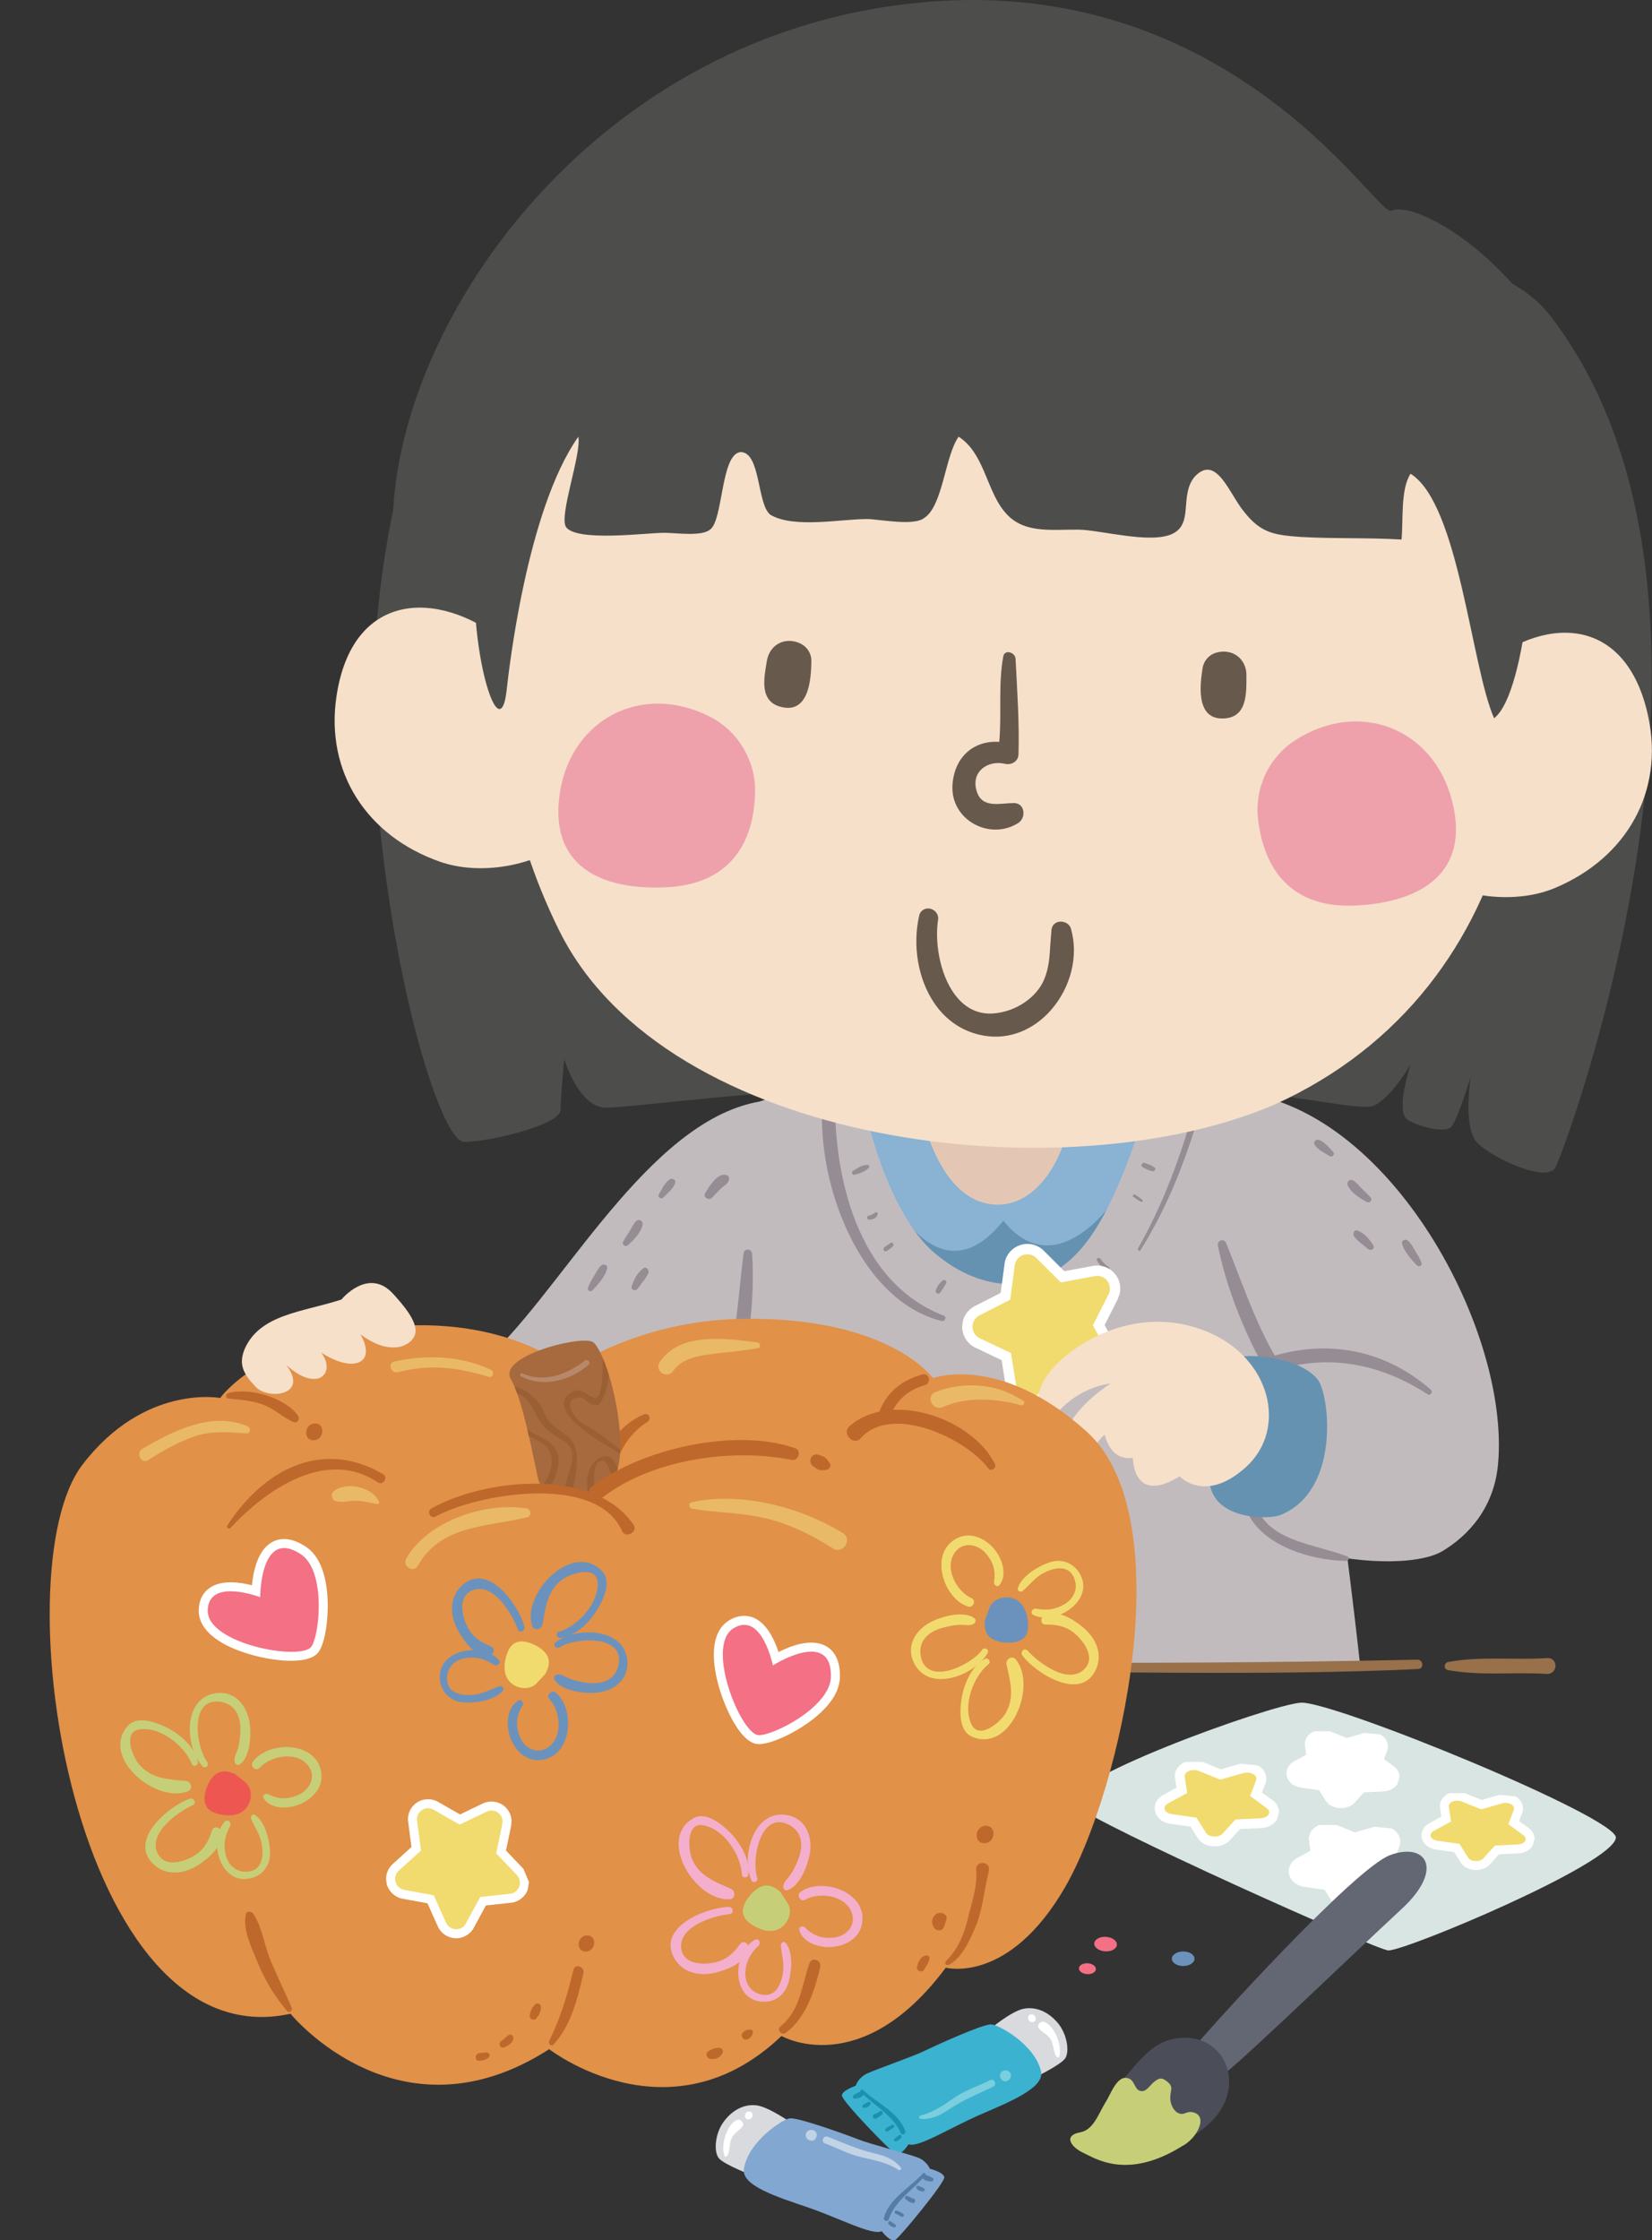 <?xml version="1.0" encoding="UTF-8"?><svg xmlns="http://www.w3.org/2000/svg" xmlns:xlink="http://www.w3.org/1999/xlink" height="626.5" preserveAspectRatio="xMidYMid meet" version="1.0" viewBox="-13.9 0.0 462.1 626.5" width="462.1" zoomAndPan="magnify"><rect x="-13.9" y="0.0" width="462.1" height="626.5" fill="#333333" stroke="none"/><defs><clipPath id="a"><path d="M 90 0 L 448.18 0 L 448.18 328 L 90 328 Z M 90 0"/></clipPath><clipPath id="b"><path d="M 376 176 L 448.18 176 L 448.18 251 L 376 251 Z M 376 176"/></clipPath><clipPath id="c"><path d="M 194 592 L 251 592 L 251 626.512 L 194 626.512 Z M 194 592"/></clipPath></defs><g><g><path d="M 180.246 411.41 C 183.559 370.828 187.68 327.891 213.648 296.129 C 222.273 293.199 228.758 293.777 228.758 293.777 C 228.758 293.777 281.535 289.148 302.727 291.254 C 316.789 292.664 338.027 311.441 347.867 365.961 C 355.395 407.648 362.922 448.176 365.238 465.918 L 174.066 465.918 C 174.098 465.695 174.137 465.477 174.164 465.258 C 177.641 447.023 179.379 428.781 180.246 411.41" fill="#6592b1"/></g><g><path d="M 222.059 303.582 C 222.059 303.582 240.953 373.496 266.777 341.375 C 284.832 364.051 308.98 325 308.348 307.992 L 222.059 303.582" fill="#89b2d3"/></g><g><path d="M 242.738 306.301 C 242.738 306.301 246.695 333.77 262.508 336.641 C 278.312 339.527 287.617 316.699 285.266 304.414 L 242.738 306.301" fill="#e3c7b4"/></g><g><path d="M 310.242 302.324 C 307.723 302.746 301.004 335.074 288.406 349.355 C 275.809 363.633 259.438 360.688 247.258 350.191 C 235.078 339.695 227.938 312.824 227.938 307.363 C 227.938 301.898 196.445 305.68 193.926 311.145 C 191.406 316.605 184.273 457.27 188.473 462.73 C 192.668 468.188 366.508 465.25 366.508 465.25 C 366.508 465.25 350.137 313.66 335.02 303.582 C 319.902 293.508 310.242 302.324 310.242 302.324" fill="#c2bbbe"/></g><g><path d="M 200.672 307.762 C 207.789 341.281 206.84 369.852 197.199 402.914 C 191.012 409.289 189.199 397.676 182.418 395.777 C 182.418 395.777 82.465 419.875 125.062 377.277 C 145.848 356.492 169.781 311.145 200.672 307.762" fill="#c2bbbe"/></g><g><path d="M 328.652 305.227 C 326.059 316.359 322.914 327.48 320.914 338.605 C 326.777 354.488 335.188 372.203 343.285 382.652 C 330.738 384.312 327.242 392.285 324.52 404.785 C 318.426 432.703 375.898 441.941 389.605 433.758 C 396.668 429.531 404.02 421.844 405.141 409.398 C 408.602 370.992 372.891 306.094 328.652 305.227" fill="#c2bbbe"/></g><g><path d="M 359.027 322.156 C 359.645 322.773 358.742 323.738 358.023 323.297 C 356.543 322.387 354.75 321.602 353.824 320.098 C 353.355 319.348 354.254 318.465 355.004 318.742 C 356.641 319.305 357.848 320.934 359.027 322.156" fill="#968c94"/></g><g><path d="M 369.488 334.867 C 370.129 335.629 369.223 336.551 368.426 336.133 C 366.566 335.16 363.934 333.492 363.082 331.48 C 362.668 330.488 363.695 329.586 364.629 330.125 C 365.496 330.641 366.062 331.395 366.758 332.125 C 367.652 333.059 368.645 333.902 369.488 334.867" fill="#968c94"/></g><g><path d="M 383.734 353.23 C 383.98 353.984 382.883 354.395 382.43 353.879 C 380.953 352.277 378.762 349.961 378.301 347.789 C 378.07 346.766 379.312 346.391 379.957 346.965 C 380.816 347.715 381.328 348.785 381.918 349.75 C 382.617 350.867 383.316 351.973 383.734 353.23" fill="#968c94"/></g><g><path d="M 365.926 344.152 C 367.797 344.941 369.262 346.59 370.254 348.324 C 370.793 349.258 369.461 349.91 368.762 349.301 C 367.512 348.156 365.863 347.152 364.867 345.773 C 364.336 345.047 364.926 343.703 365.926 344.152" fill="#968c94"/></g><g><path d="M 170.383 334.023 C 169.922 334.773 171.031 335.504 171.629 334.898 C 172.852 333.668 174.414 332.504 174.969 330.809 C 175.246 329.977 174.172 329.332 173.5 329.77 C 172.039 330.691 171.246 332.555 170.383 334.023" fill="#968c94"/></g><g><path d="M 160.406 347.242 C 159.969 348.117 161.062 348.805 161.738 348.215 C 163.32 346.824 165.492 344.594 165.855 342.449 C 166.027 341.383 164.816 340.746 164.039 341.492 C 163.305 342.188 162.938 343.059 162.434 343.934 C 161.781 345.055 161.008 346.09 160.406 347.242" fill="#968c94"/></g><g><path d="M 150.547 360.227 C 150.305 360.98 151.402 361.367 151.855 360.852 C 153.324 359.238 155.484 356.902 155.926 354.719 C 156.145 353.699 154.914 353.34 154.266 353.922 C 153.41 354.68 152.914 355.754 152.328 356.727 C 151.637 357.848 150.953 358.957 150.547 360.227" fill="#968c94"/></g><g><path d="M 166.027 354.707 C 164.402 355.906 163.359 357.855 162.797 359.77 C 162.484 360.812 163.938 361.145 164.473 360.379 C 165.426 358.973 166.793 357.609 167.441 356.043 C 167.785 355.203 166.906 354.039 166.027 354.707" fill="#968c94"/></g><g><path d="M 185.262 334.977 C 186.09 334.133 186.867 333.215 187.719 332.418 C 188.641 331.52 189.859 331.121 190.039 329.754 C 190.121 329.203 189.848 328.781 189.312 328.609 C 186.887 327.812 184.422 331.879 183.367 333.609 C 182.633 334.773 184.344 335.871 185.262 334.977" fill="#968c94"/></g><g><path d="M 196.496 350.676 C 197.613 368.512 193.66 391.41 185.352 407.316 C 184.934 408.105 183.539 407.695 183.656 406.789 C 184.809 398.375 187.828 390.297 189.758 382.02 C 192.18 371.609 192.781 361.121 194.07 350.57 C 194.266 349.012 196.391 349.109 196.496 350.676" fill="#968c94"/></g><g><path d="M 326.777 348.371 C 330.336 365.895 340.105 386.98 352.277 400.172 C 352.883 400.828 354.117 400.062 353.762 399.227 C 350.465 391.402 345.445 384.375 341.438 376.895 C 336.395 367.473 333.09 357.5 329.09 347.652 C 328.5 346.195 326.473 346.84 326.777 348.371" fill="#968c94"/></g><g><path d="M 386.281 388.594 C 372.844 376.852 355.824 374.188 339.172 380.238 C 336.676 381.145 338.461 384.902 340.945 383.973 C 356.332 378.23 371.812 381.031 385.367 389.895 C 386.246 390.473 387.043 389.254 386.281 388.594" fill="#968c94"/></g><g><path d="M 362.965 435.234 C 351.309 430.938 336.98 430.914 336.27 415.059 C 336.203 413.602 333.867 413.77 333.754 415.156 C 332.516 430.066 350.398 436.352 362.668 436.512 C 363.402 436.523 363.703 435.5 362.965 435.234" fill="#968c94"/></g><g><path d="M 305.133 349.605 C 317.41 329.988 323.105 307.895 327.977 285.613 C 328.238 284.422 326.355 284.266 326.098 285.434 C 321.262 307.547 315.727 329.211 304.434 349.109 C 304.16 349.582 304.836 350.074 305.133 349.605" fill="#968c94"/></g><g><path d="M 250.055 367.914 C 224.02 357.844 218.27 324.379 219.879 300.336 C 219.965 299.047 217.965 298.484 217.594 299.816 C 211.387 322.18 223.789 363.105 249.504 369.414 C 250.477 369.656 251.031 368.301 250.055 367.914" fill="#968c94"/></g><g><path d="M 225.105 328.531 C 226.527 328.195 228.047 327.664 229.098 326.633 C 229.371 326.355 229.281 325.785 228.824 325.777 C 227.273 325.719 226.074 326.648 224.742 327.391 C 224.176 327.711 224.406 328.699 225.105 328.531" fill="#968c94"/></g><g><path d="M 229.297 341.098 C 230.582 340.988 231.402 340.578 231.684 339.312 L 231.133 338.93 C 230.543 339.309 229.746 339.863 229.102 339.969 C 228.355 340.09 228.566 341.168 229.297 341.098" fill="#968c94"/></g><g><path d="M 234.215 349.82 C 234.801 349.398 235.359 349.047 235.871 348.531 C 236.301 348.105 235.844 347.211 235.25 347.574 C 234.602 347.98 234.004 348.383 233.426 348.895 C 232.836 349.414 233.586 350.262 234.215 349.82" fill="#968c94"/></g><g><path d="M 249.086 361.508 C 249.684 360.695 250.191 359.82 250.727 358.961 C 251.121 358.344 250.363 357.617 249.773 358.094 C 248.84 358.859 248.234 359.711 247.867 360.871 C 247.629 361.617 248.609 362.156 249.086 361.508" fill="#968c94"/></g><g><path d="M 292.953 352.527 C 293.648 353.688 294.562 354.691 295.781 355.309 C 296.332 355.594 296.742 354.719 296.27 354.375 C 295.352 353.715 294.539 353.027 293.938 352.059 C 293.57 351.473 292.582 351.914 292.953 352.527" fill="#968c94"/></g><g><path d="M 302.883 334.555 C 303.793 335.121 304.52 335.809 305.52 336.191 L 305.789 335.676 C 305.027 335 304.203 334.43 303.324 333.926 L 302.883 334.555" fill="#968c94"/></g><g><path d="M 305.668 326.367 C 306.727 326.949 307.719 327.504 308.938 327.57 L 309.344 326.789 C 308.469 325.898 307.445 325.656 306.27 325.223 C 305.594 324.98 305.008 326.008 305.668 326.367" fill="#968c94"/></g><g clip-path="url(#a)"><path d="M 419.547 88.066 C 416.91 84.664 413.398 81.781 409.141 79.355 C 394.949 63.52 379.691 56.816 375.254 58.945 C 371.418 60.781 332.176 -5.371 247.902 0.352 C 156.742 6.531 99.375 84.816 96.086 142.539 C 92.477 160.113 89.344 184.156 90.828 211.492 C 93.973 269.473 109.188 319.23 115.898 319.32 C 122.617 319.406 142.836 314.625 142.891 310.43 C 142.945 306.23 143.918 296.164 143.918 296.164 C 143.918 296.164 147.938 309.656 155.496 309.754 C 163.055 309.848 211.016 302.91 272.34 302.02 C 333.664 301.129 365.441 311.613 370.516 309.156 C 375.586 306.703 380.742 297.531 380.742 297.531 C 380.742 297.531 376.371 310.496 379.699 313.062 C 381.367 314.34 389.406 317.102 391.855 315.316 C 393.547 314.074 397.492 301.109 397.492 301.109 C 397.492 301.109 395.211 315.359 399.355 319.609 C 403.496 323.859 418.523 330.773 421.102 326.613 C 423.672 322.445 481.516 167.809 419.547 88.066" fill="#4d4e4b"/></g><g><path d="M 342.863 308.789 C 283.984 334.219 172.547 320.738 142.562 260.32 C 113.309 201.359 122.887 132.922 173.895 92.414 C 241.309 38.879 354.102 45.484 395.07 126.176 C 427.875 190.801 413.918 276.539 342.863 308.789" fill="#f6e0ca"/></g><g clip-path="url(#b)"><path d="M 447.172 200.504 C 451.59 221.344 441.152 239.871 421.117 248.301 C 410.238 252.91 394.684 251.191 384.988 244.406 C 364.711 230.242 387.121 198.691 399.676 187.578 C 417.25 171.973 441.02 171.387 447.172 200.504" fill="#f6e0ca"/></g><g><path d="M 80.18 194.996 C 77.152 216.055 88.773 233.887 109.254 241.012 C 120.484 244.926 135.84 242.203 145.121 234.82 C 164.445 219.324 139.996 189.324 126.793 179.047 C 108.23 164.594 84.449 165.523 80.18 194.996" fill="#f6e0ca"/></g><g><path d="M 142.734 221.512 C 139.488 242.047 154.035 249.023 172.43 248.129 C 188.516 247.398 196.918 237.789 197.316 221.629 C 197.523 212.805 192.605 204.488 184.77 200.473 C 165.941 190.801 146.039 200.863 142.734 221.512" fill="#eea1ab"/></g><g><path d="M 200.594 184.906 C 199.852 189.586 198.184 196.676 205.379 197.859 C 212.816 199.062 212.977 188.605 213.059 184.914 C 213.117 182.902 211.996 181.008 210.176 180.055 C 205.891 177.879 201.344 180.152 200.594 184.906" fill="#67594c"/></g><g><path d="M 334.754 188.965 C 334.719 193.723 335.137 201.016 327.852 200.926 C 320.293 200.852 321.938 190.516 322.488 186.855 C 322.797 184.855 324.211 183.191 326.129 182.57 C 330.746 181.145 334.844 184.199 334.754 188.965" fill="#67594c"/></g><g><path d="M 392.266 223.938 C 397.449 244.027 383.66 252.379 365.254 253.238 C 349.168 254.008 339.93 245.223 338.02 229.203 C 336.941 220.422 341.066 211.676 348.477 206.961 C 366.297 195.535 387.082 203.66 392.266 223.938" fill="#eea1ab"/></g><g><path d="M 243.176 256.129 L 243.203 256.137 C 241.301 264.465 242.918 273.781 247.344 280.379 C 250.746 285.488 255.645 288.691 261.465 289.645 C 268.238 290.781 275.016 288.191 280.047 282.508 C 285.66 276.145 287.867 267.215 285.656 259.699 C 285.242 258.273 283.805 257.664 282.59 257.738 C 281.293 257.852 280.379 258.73 280.23 259.969 C 280.223 259.969 279.895 264.16 279.895 264.16 C 279.711 267.523 279.512 270.652 278.195 273.863 C 276.059 279 270.238 282.922 264.055 283.406 C 260.27 283.715 256.984 282.367 254.32 279.5 C 249.172 273.949 247.48 263.902 248.484 257.309 C 248.77 255.559 247.52 254.367 246.23 254.102 C 244.77 253.844 243.5 254.688 243.176 256.129" fill="#67594c"/></g><g><path d="M 266.73 183.598 C 265.293 191.527 266.324 199.531 265.617 207.473 C 258.523 206.98 253.031 211.668 252.527 219.527 C 251.906 229.254 262.91 235.215 270.918 230.16 C 273.227 228.68 272.816 224.535 269.656 224.574 C 265.625 224.625 260.773 226.172 259.277 221.191 C 257.66 215.797 262.379 212.477 267.23 213.602 C 269.043 214.008 270.922 212.953 270.992 210.98 C 271.262 202.02 270.617 193.145 270.176 184.234 C 270.059 182.395 267.094 181.5 266.73 183.598" fill="#67594c"/></g><g><path d="M 147.875 122.129 C 148.77 126.977 142.52 143.887 144.363 147.289 C 147.137 151.68 167.312 148.949 171.996 149.004 C 175.277 149.023 182.293 150.062 184.648 148.148 C 188.426 145.754 187.652 126.852 193.281 126.426 C 198.906 126.473 197.836 140.992 201.562 143.934 C 208.086 147.879 221.703 145.09 228.723 145.156 C 232.004 145.184 241.828 147.211 244.664 144.82 C 249.848 141.477 250.445 127.422 254.246 122.129 C 261.227 126.555 262.074 136.746 266.699 142.598 C 271.797 149.426 279.77 148.047 287.738 148.117 C 293.828 148.172 307.848 152.18 313.98 149.316 C 320.086 146.473 315.941 138.68 320.203 133.391 C 326.359 126.668 330.012 138.332 334.172 143.207 C 338.801 149.07 342.543 149.594 349.574 150.137 C 358.938 150.707 368.785 150.312 378.137 150.883 C 378.664 145.559 377.809 136.824 380.66 132.488 C 394.172 140.855 397.605 186.262 404.027 200.859 C 413.465 193.672 417.105 143.48 412.984 133.273 C 407.035 117.719 396.371 105.5 384.297 94.738 C 371.742 82.98 361.57 68.363 346.164 61.434 C 325.633 53.016 301.742 51.336 280.195 51.141 C 245.52 50.824 208.488 52.91 178.789 71.535 C 163.234 81.57 148.172 90.641 137.711 106.531 C 130.582 117.133 125.051 130.57 121.449 142.723 C 113.527 169.434 125.555 213.723 127.836 192.871 C 128.324 188.488 133.324 142.73 147.875 122.129" fill="#4d4e4b"/></g><g><path d="M 344.258 423.68 C 340.766 425.07 325.777 424.941 324.52 414.863 C 323.258 404.785 327.043 382.945 329.98 380.426 C 332.918 377.906 349.715 379.168 354.75 385.891 C 358.066 390.309 361.051 416.957 344.258 423.68" fill="#6592b1"/></g><g><path d="M 271.398 348.211 C 269.27 348.934 267.684 350.68 267.172 352.879 C 267.094 353.34 266.363 358.832 266.008 361.562 C 264.086 362.547 258.758 365.266 258.758 365.266 C 257.055 366.141 255.828 367.699 255.402 369.57 L 255.238 371.098 C 255.266 373.559 256.711 375.82 258.918 376.871 C 258.926 376.871 263.816 379.207 266.273 380.371 C 266.605 382.504 267.551 388.406 267.551 388.406 C 267.949 390.867 269.664 392.848 272.043 393.574 C 274.371 394.297 276.977 393.613 278.648 391.832 C 278.648 391.832 282.742 387.508 284.238 385.938 C 286.371 386.27 292.281 387.199 292.281 387.199 C 294.719 387.578 297.125 386.566 298.562 384.551 C 298.598 384.5 299.586 382.266 299.586 382.266 L 298.965 377.703 C 298.965 377.703 296.125 372.477 295.082 370.566 C 296.062 368.637 298.762 363.305 298.762 363.305 C 298.727 363.379 299.301 361.836 299.301 361.836 C 299.73 359.973 299.324 358.031 298.18 356.496 C 296.723 354.543 294.223 353.566 291.816 354.02 C 291.816 354.02 286.484 355.004 283.809 355.496 C 282.289 353.973 278.059 349.758 278.059 349.758 C 276.324 348.027 273.707 347.418 271.398 348.211" fill="#fff"/></g><g><path d="M 296.422 379.094 C 296.422 379.094 293.074 372.926 291.805 370.613 C 293.008 368.262 296.18 361.996 296.18 361.996 C 296.32 361.738 296.414 361.461 296.48 361.188 C 296.711 360.172 296.492 359.09 295.863 358.238 C 295.043 357.152 293.684 356.609 292.348 356.863 C 292.348 356.863 285.438 358.145 282.844 358.633 C 280.984 356.766 276 351.809 276 351.809 C 275.047 350.848 273.617 350.516 272.328 350.949 C 271.152 351.355 270.281 352.34 270.008 353.531 C 269.977 353.645 269.953 353.754 269.945 353.875 C 269.945 353.875 269.023 360.836 268.684 363.445 C 266.336 364.648 260.086 367.848 260.086 367.848 C 259.133 368.332 258.461 369.207 258.223 370.219 C 258.16 370.496 258.133 370.781 258.133 371.074 C 258.152 372.441 258.945 373.676 260.176 374.254 C 260.176 374.254 266.508 377.277 268.895 378.406 C 269.312 381.016 270.414 387.949 270.414 387.949 C 270.633 389.293 271.586 390.402 272.891 390.797 C 274.184 391.203 275.605 390.84 276.543 389.848 C 276.543 389.848 281.375 384.746 283.18 382.836 C 285.785 383.25 292.727 384.34 292.727 384.34 C 294.066 384.551 295.41 383.98 296.203 382.867 C 296.473 382.477 296.656 382.051 296.762 381.609 C 296.957 380.77 296.855 379.875 296.422 379.094" fill="#f1db6e"/></g><g><path d="M 316.055 412.863 C 316.055 412.863 323.293 420.684 334.773 410.129 C 346.234 399.566 341.695 379.754 323.613 372.355 C 305.508 364.961 288.941 374.238 281.836 381.32 C 271.766 391.359 278.633 398.254 283.16 393.703 C 289.227 387.57 296.785 386.902 296.785 386.902 C 296.785 386.902 288.527 392.027 285.047 398.719 C 281.562 405.398 283.449 409.223 287.258 409.262 C 291.078 409.289 292.121 403.18 295.145 401.234 C 295.145 401.234 296.539 408.68 302.996 407.676 C 302.996 407.676 302.887 421.035 316.055 412.863" fill="#f6e0ca"/></g><g><path d="M 374.484 545.449 C 371.336 545.449 292.602 510.176 286.305 504.508 C 280.004 498.836 341.102 476.793 349.918 476.164 C 358.738 475.531 438.73 508.285 438.098 513.953 C 437.285 521.285 379.523 545.449 374.484 545.449" fill="#d9e5e3"/></g><g><path d="M 317.676 492.723 C 315.859 493.453 314.73 494.977 314.73 496.699 C 314.758 497.023 314.98 498.598 315.18 499.93 C 313.582 500.809 311.461 501.969 311.461 501.969 C 309.988 502.777 309.105 504.152 309.105 505.668 L 309.105 506.16 L 309.363 507.035 C 309.953 508.621 311.5 509.742 313.496 510.031 C 313.5 510.039 317.148 510.555 319.137 510.836 C 319.883 512.035 321.113 513.996 321.113 513.996 C 321.969 515.371 323.621 516.25 325.531 516.336 C 327.359 516.426 329.078 515.777 330.137 514.602 C 330.137 514.602 331.996 512.547 332.941 511.504 C 334.539 511.43 338.84 511.23 338.84 511.23 C 340.738 511.141 342.391 510.273 343.258 508.906 C 343.262 508.891 343.871 506.805 343.871 506.805 C 343.871 505.512 343.219 504.289 342.086 503.465 C 342.086 503.465 340.473 502.289 339.094 501.277 C 339.566 500.051 340.223 498.312 340.223 498.312 L 340.305 497.402 C 340.305 495.898 339.43 494.512 337.961 493.711 C 337.969 493.711 333.16 493.215 333.16 493.215 C 333.16 493.215 328.941 494.41 327.602 494.789 C 326.328 494.277 322.484 492.723 322.484 492.723 L 317.676 492.723" fill="#fff"/></g><g><path d="M 355.148 510.359 C 353.332 511.09 352.207 512.613 352.207 514.332 C 352.23 514.66 352.461 516.234 352.656 517.566 C 351.062 518.441 348.934 519.605 348.934 519.605 C 347.465 520.41 346.586 521.789 346.586 523.305 L 346.586 523.797 L 346.84 524.672 C 347.43 526.258 348.977 527.379 350.973 527.668 C 350.977 527.672 354.621 528.191 356.609 528.469 C 357.359 529.672 358.59 531.633 358.59 531.633 C 359.445 533.008 361.098 533.887 363.008 533.973 C 364.836 534.062 366.559 533.414 367.613 532.234 C 367.613 532.234 369.477 530.184 370.418 529.141 C 372.012 529.066 376.312 528.863 376.312 528.863 C 378.215 528.773 379.867 527.91 380.73 526.543 C 380.738 526.527 381.348 524.441 381.348 524.441 C 381.348 523.145 380.695 521.926 379.562 521.098 C 379.562 521.098 377.945 519.926 376.57 518.914 C 377.043 517.684 377.695 515.949 377.695 515.949 L 377.781 515.035 C 377.781 513.531 376.902 512.148 375.438 511.348 L 370.637 510.852 C 370.637 510.852 366.422 512.043 365.074 512.426 C 363.805 511.91 359.961 510.359 359.961 510.359 C 359.961 510.359 355.156 510.359 355.148 510.359" fill="#fff"/></g><g><path d="M 340.473 505.68 C 340.473 505.68 337.074 503.188 335.797 502.254 C 336.262 501.043 337.484 497.812 337.484 497.812 C 337.543 497.676 337.562 497.539 337.562 497.402 C 337.562 496.91 337.23 496.438 336.641 496.109 C 335.887 495.691 334.828 495.59 333.91 495.848 C 333.91 495.848 329.207 497.176 327.445 497.676 C 325.812 497.016 321.457 495.262 321.457 495.262 C 320.609 494.918 319.543 494.918 318.703 495.262 C 317.93 495.57 317.473 496.113 317.473 496.699 C 317.473 496.754 317.473 496.809 317.484 496.863 C 317.484 496.863 317.98 500.176 318.164 501.418 C 316.695 502.223 312.773 504.367 312.773 504.367 C 312.176 504.695 311.844 505.172 311.844 505.668 C 311.844 505.797 311.871 505.934 311.922 506.07 C 312.156 506.699 312.926 507.184 313.891 507.32 C 313.891 507.32 318.902 508.039 320.777 508.309 C 321.508 509.469 323.438 512.547 323.438 512.547 C 323.812 513.148 324.676 513.551 325.664 513.602 C 326.656 513.652 327.602 513.324 328.102 512.77 C 328.102 512.77 330.699 509.902 331.672 508.824 C 333.598 508.734 338.711 508.492 338.711 508.492 C 339.699 508.445 340.559 508.039 340.938 507.441 C 341.066 507.234 341.133 507.016 341.133 506.805 C 341.133 506.398 340.902 505.992 340.473 505.68" fill="#f1db6e"/></g><g><path d="M 353.742 484.156 C 352.094 484.824 351.07 486.203 351.07 487.766 C 351.09 488.062 351.297 489.5 351.477 490.711 C 350.027 491.508 348.094 492.562 348.094 492.562 C 346.754 493.301 345.953 494.555 345.953 495.926 L 345.953 496.379 L 346.184 497.172 C 346.723 498.613 348.129 499.633 349.945 499.898 C 349.949 499.902 353.266 500.371 355.078 500.629 C 355.758 501.723 356.871 503.504 356.871 503.504 C 357.652 504.754 359.156 505.551 360.895 505.629 C 362.551 505.711 364.113 505.117 365.078 504.051 C 365.078 504.051 366.773 502.184 367.629 501.238 C 369.082 501.168 372.992 500.984 372.992 500.984 C 374.723 500.906 376.223 500.117 377.012 498.867 C 377.012 498.859 377.57 496.957 377.57 496.957 C 377.57 495.781 376.977 494.676 375.945 493.922 C 375.945 493.922 374.48 492.855 373.227 491.934 C 373.652 490.816 374.246 489.238 374.246 489.238 L 374.324 488.406 C 374.324 487.039 373.531 485.785 372.195 485.051 C 372.199 485.051 367.824 484.605 367.824 484.605 C 367.824 484.605 363.992 485.691 362.773 486.035 C 361.613 485.566 358.121 484.156 358.121 484.156 L 353.742 484.156" fill="#fff"/></g><g><path d="M 391.535 501.477 C 389.887 502.145 388.863 503.523 388.863 505.09 C 388.883 505.383 389.09 506.82 389.266 508.031 C 387.82 508.824 385.887 509.887 385.887 509.887 C 384.547 510.617 383.742 511.875 383.742 513.246 L 383.742 513.699 L 383.977 514.492 C 384.512 515.934 385.918 516.949 387.734 517.215 C 387.738 517.223 391.059 517.695 392.867 517.949 C 393.547 519.043 394.664 520.824 394.664 520.824 C 395.441 522.074 396.945 522.871 398.684 522.949 C 400.344 523.027 401.906 522.438 402.871 521.367 C 402.871 521.367 404.562 519.504 405.422 518.559 C 406.871 518.492 410.785 518.305 410.785 518.305 C 412.512 518.227 414.012 517.441 414.805 516.191 C 414.805 516.18 415.359 514.281 415.359 514.281 C 415.359 513.105 414.766 511.996 413.738 511.242 C 413.738 511.242 412.27 510.176 411.016 509.258 C 411.441 508.141 412.039 506.559 412.039 506.559 L 412.117 505.727 C 412.117 504.359 411.32 503.105 409.984 502.371 C 409.992 502.371 405.617 501.922 405.617 501.922 C 405.617 501.922 401.785 503.012 400.562 503.355 C 399.406 502.887 395.91 501.477 395.91 501.477 C 395.91 501.477 391.539 501.477 391.535 501.477" fill="#fff"/></g><g><path d="M 412.27 513.258 C 412.27 513.258 409.18 510.992 408.02 510.145 C 408.438 509.043 409.555 506.102 409.555 506.102 C 409.609 505.98 409.621 505.855 409.621 505.727 C 409.621 505.285 409.324 504.855 408.781 504.555 C 408.098 504.176 407.141 504.086 406.301 504.32 C 406.301 504.32 402.023 505.527 400.426 505.984 C 398.938 505.383 394.98 503.785 394.98 503.785 C 394.203 503.473 393.234 503.473 392.473 503.785 C 391.77 504.066 391.352 504.562 391.352 505.09 C 391.352 505.141 391.352 505.191 391.367 505.246 C 391.367 505.246 391.812 508.25 391.98 509.383 C 390.645 510.117 387.082 512.07 387.082 512.07 C 386.539 512.363 386.234 512.797 386.234 513.246 C 386.234 513.363 386.258 513.492 386.305 513.613 C 386.52 514.18 387.219 514.625 388.094 514.75 C 388.094 514.75 392.656 515.406 394.359 515.648 C 395.023 516.699 396.773 519.504 396.773 519.504 C 397.117 520.051 397.906 520.422 398.801 520.461 C 399.703 520.504 400.562 520.211 401.016 519.707 C 401.016 519.707 403.379 517.098 404.27 516.121 C 406.016 516.035 410.664 515.82 410.664 515.82 C 411.566 515.777 412.348 515.41 412.691 514.859 C 412.812 514.676 412.867 514.477 412.867 514.281 C 412.867 513.918 412.664 513.547 412.27 513.258" fill="#f1db6e"/></g><g><path d="M 263.055 567.406 C 263.055 567.406 268.973 562.453 272.379 561.766 C 275.781 561.07 279.281 562.543 281.945 565.676 C 284.609 568.812 285.367 573.84 284 575.711 C 282.641 577.57 274.859 581.34 274.859 581.34 L 263.055 567.406" fill="#d8dade"/></g><g><path d="M 263.355 566.125 C 265.348 566.172 275.547 571.695 277.297 579.254 C 278.352 583.836 268.633 587.758 260.293 591.363 C 251.969 594.969 242.824 600.785 240.246 599.637 C 240.246 599.637 238.047 603.164 236.566 602.32 C 235.086 601.484 221.477 587.445 221.598 585.992 C 221.703 584.539 225.449 583.297 225.449 583.297 C 225.449 583.297 226.082 581.105 228.551 579.91 C 231.035 578.727 241.711 575.012 244.535 573.613 C 247.363 572.238 260.828 566.051 263.355 566.125" fill="#3bb2d0"/></g><g><path d="M 227.449 584.441 C 231.363 588.141 237.332 590.582 239.324 595.922 C 239.645 596.777 238.383 597.312 238.02 596.469 C 235.887 591.426 230.539 588.801 226.852 585.039 C 226.508 584.688 227.098 584.105 227.449 584.441" fill="#1993ad"/></g><g><path d="M 238.109 597.938 C 237.527 598.512 237.105 598.863 236.312 598.844 L 236.105 598.34 C 236.508 597.844 237.043 597.566 237.496 597.137 C 237.973 596.684 238.566 597.488 238.109 597.938" fill="#1993ad"/></g><g><path d="M 235.988 595.066 C 235.449 595.348 234.992 595.719 234.469 596.031 C 233.945 596.34 233.41 595.68 233.883 595.27 C 234.426 594.805 234.98 594.488 235.641 594.234 C 236.191 594.012 236.496 594.805 235.988 595.066" fill="#1993ad"/></g><g><path d="M 232.914 591.211 C 232.383 591.77 231.809 592.168 231.102 592.465 C 230.34 592.793 229.855 591.621 230.602 591.289 C 231.152 591.066 231.688 590.816 232.156 590.453 C 232.629 590.078 233.348 590.758 232.914 591.211" fill="#1993ad"/></g><g><path d="M 229.566 588.504 C 229.129 589.113 228.562 589.461 227.809 589.465 C 227.367 589.48 227.141 588.996 227.48 588.691 C 227.945 588.277 228.477 588.09 229.027 587.812 C 229.461 587.59 229.805 588.16 229.566 588.504" fill="#1993ad"/></g><g><path d="M 224.875 585.906 C 225.531 585.496 226.188 585.078 226.949 584.887 C 227.512 584.75 227.891 585.523 227.539 585.926 C 226.969 586.621 226.164 586.777 225.285 586.906 C 224.766 586.973 224.379 586.211 224.875 585.906" fill="#1993ad"/></g><g><path d="M 266.426 581.703 L 266.379 581.664 C 265.824 581.148 265.547 580.23 266.117 579.582 L 266.145 579.547 C 267.012 578.586 268.688 578.898 268.875 580.277 C 269.047 581.523 267.438 582.664 266.426 581.703" fill="#7acede"/></g><g><path d="M 243.582 591.613 C 247.617 590.621 250.422 588.34 253.812 586.152 C 256.68 584.305 260.047 583.242 263.09 581.715 C 264.254 581.137 265.051 583.016 263.875 583.578 C 259.633 585.602 255.508 587.242 251.582 589.887 C 249.191 591.496 246.508 592.859 243.586 592.527 C 243.039 592.473 243.109 591.73 243.582 591.613" fill="#7acede"/></g><g><path d="M 281.234 574.465 C 280.754 573.133 280.684 571.48 279.957 570.262 C 279.207 569.012 277.801 568.418 276.797 567.406 C 275.871 566.469 277.203 564.969 278.301 565.457 C 281.176 566.738 283.277 572.094 282.402 575.117 C 282.195 575.809 281.457 575.09 281.234 574.465" fill="#fff"/></g><g><path d="M 274.887 565.492 C 273.465 565.566 273.156 563.371 274.578 563.309 C 276 563.25 276.309 565.441 274.887 565.492" fill="#fff"/></g><g><path d="M 207.43 593.652 C 207.43 593.652 201.133 589.184 197.68 588.766 C 194.238 588.355 190.871 590.098 188.461 593.445 C 186.051 596.777 185.695 601.848 187.215 603.602 C 188.723 605.355 196.773 608.484 196.773 608.484 L 207.43 593.652" fill="#d8dade"/></g><g clip-path="url(#c)"><path d="M 207.027 592.402 C 205.055 592.609 195.32 598.926 194.184 606.594 C 193.492 611.25 203.496 614.379 212.094 617.312 C 220.688 620.242 230.262 625.312 232.742 623.953 C 232.742 623.953 235.211 627.301 236.617 626.336 C 238.031 625.391 250.477 610.305 250.238 608.867 C 250.016 607.434 246.188 606.488 246.188 606.488 C 246.188 606.488 245.383 604.348 242.82 603.355 C 240.258 602.371 229.316 599.527 226.387 598.363 C 223.453 597.211 209.539 592.125 207.027 592.402" fill="#82a7d1"/></g><g><path d="M 244.277 607.785 C 240.676 611.789 234.922 614.691 233.355 620.184 C 233.109 621.059 234.41 621.492 234.703 620.625 C 236.434 615.426 241.551 612.379 244.926 608.336 C 245.234 607.961 244.605 607.418 244.277 607.785" fill="#537da6"/></g><g><path d="M 234.738 622.098 C 235.359 622.617 235.805 622.938 236.594 622.852 L 236.758 622.336 C 236.336 621.871 235.77 621.648 235.289 621.246 C 234.77 620.832 234.242 621.68 234.738 622.098" fill="#537da6"/></g><g><path d="M 236.617 619.059 C 237.176 619.293 237.66 619.633 238.203 619.902 C 238.75 620.172 239.238 619.465 238.73 619.094 C 238.152 618.68 237.574 618.41 236.898 618.195 C 236.336 618.02 236.09 618.836 236.617 619.059" fill="#537da6"/></g><g><path d="M 239.375 614.965 C 239.945 615.492 240.562 615.836 241.285 616.086 C 242.07 616.34 242.461 615.137 241.688 614.875 C 241.117 614.684 240.574 614.484 240.074 614.152 C 239.57 613.816 238.918 614.555 239.375 614.965" fill="#537da6"/></g><g><path d="M 242.504 612.012 C 242.977 612.586 243.574 612.871 244.328 612.824 C 244.77 612.801 244.949 612.301 244.59 612.027 C 244.098 611.652 243.551 611.504 242.98 611.277 C 242.535 611.086 242.23 611.68 242.504 612.012" fill="#537da6"/></g><g><path d="M 246.973 609.051 C 246.273 608.676 245.594 608.324 244.816 608.199 C 244.246 608.094 243.926 608.898 244.305 609.27 C 244.941 609.918 245.758 610.02 246.629 610.07 C 247.16 610.109 247.484 609.309 246.973 609.051" fill="#537da6"/></g><g><path d="M 214.555 596.977 L 214.547 597.031 C 214.551 597.805 214.074 598.637 213.207 598.648 L 213.168 598.66 C 211.871 598.703 210.949 597.254 211.816 596.164 C 212.613 595.199 214.547 595.59 214.555 596.977" fill="#c1d3e4"/></g><g><path d="M 237.414 606.82 C 233.93 604.566 230.34 604.09 226.434 603.113 C 223.117 602.293 220.035 600.57 216.84 599.398 C 215.609 598.957 216.445 597.082 217.664 597.547 C 222.039 599.25 226.059 601.133 230.68 602.184 C 233.484 602.82 236.32 603.844 238.086 606.191 C 238.414 606.633 237.84 607.09 237.414 606.82" fill="#c1d3e4"/></g><g><path d="M 189.871 602.145 C 190.246 600.777 190.184 599.125 190.812 597.848 C 191.461 596.539 192.812 595.836 193.73 594.75 C 194.574 593.738 193.121 592.352 192.07 592.922 C 189.312 594.43 187.648 599.945 188.766 602.895 C 189.02 603.555 189.703 602.785 189.871 602.145" fill="#fff"/></g><g><path d="M 195.488 592.703 C 196.906 592.648 197.039 590.438 195.613 590.48 C 194.195 590.543 194.055 592.754 195.488 592.703" fill="#fff"/></g><g><path d="M 382.816 466.746 C 340.426 468.793 290.785 467.219 248.332 467.531 C 213.758 467.809 179.164 468.184 144.59 467.656 C 141.477 467.613 141.031 462.73 144.129 462.828 C 221.07 465.035 305.633 465.754 382.57 464.137 C 384.242 464.102 384.508 466.664 382.816 466.746" fill="#98704a"/></g><g><path d="M 135.004 467.156 C 121.949 467.781 120.344 467.66 107.277 467.691 C 104.988 467.695 104.645 464.137 106.938 464.137 C 120.148 464.176 121.906 464.066 135.105 464.699 C 136.512 464.766 136.383 467.086 135.004 467.156" fill="#98704a"/></g><g><path d="M 85.75 464.047 C 87.719 463.633 97.457 463.773 99.461 463.738 C 102.293 463.684 102.656 468.148 99.871 468.094 C 97.691 468.055 87.742 468.219 85.605 467.77 C 83.41 467.305 83.742 464.473 85.75 464.047" fill="#98704a"/></g><g><path d="M 391.215 464.777 C 400.203 463.105 409.742 464.285 418.855 463.691 C 422.066 463.477 421.953 468.328 418.676 468.117 C 409.582 467.531 400.102 468.719 391.125 467.039 C 389.797 466.797 389.988 465.008 391.215 464.777" fill="#98704a"/></g><g><path d="M 298.523 543.875 C 298.449 544.988 296.973 545.812 295.223 545.703 C 293.473 545.594 292.121 544.602 292.184 543.48 C 292.254 542.363 293.727 541.535 295.484 541.648 C 297.223 541.758 298.586 542.746 298.523 543.875" fill="#f37085"/></g><g><path d="M 292.645 550.703 C 292.594 551.539 291.488 552.156 290.184 552.074 C 288.867 551.996 287.84 551.254 287.895 550.41 C 287.953 549.57 289.051 548.961 290.367 549.039 C 291.672 549.121 292.691 549.863 292.645 550.703" fill="#f37085"/></g><g><path d="M 313.891 547.77 C 313.891 548.887 315.312 549.797 317.062 549.797 C 318.82 549.797 320.23 548.887 320.23 547.77 C 320.23 546.648 318.816 545.734 317.062 545.734 C 315.309 545.738 313.891 546.648 313.891 547.77" fill="#6b92bc"/></g><g><path d="M 329.453 579.223 C 336.398 573.613 366.066 545.016 378.16 533.867 C 390.25 522.695 384.977 515.035 374.922 518.797 C 364.891 522.559 324.371 567.266 319.422 573.34 C 314.461 579.418 318.363 588.199 329.453 579.223" fill="#636774"/></g><g><path d="M 324.234 593.977 C 319.832 598 314.965 599.863 309.211 601.441 C 302.98 598.32 299.961 591.949 296.789 585.109 C 303.027 579.781 307.25 569.355 318.227 569.875 C 329.637 570.395 334.645 584.461 324.234 593.977" fill="#4b4e59"/></g><g><path d="M 288.277 596.305 C 291.938 595.613 293.254 591.379 295.398 587.801 C 296.75 585.809 298.527 580.242 301.598 581.18 C 303.457 581.598 303.41 584.223 304.938 584.695 C 306.559 585.289 307.719 583.258 308.684 582.402 C 310.219 581.152 310.984 580.773 312.672 582.188 C 314.434 583.703 313.504 584.359 313.445 586.473 C 313.402 587.891 313.926 589.59 315.16 590.621 C 317.148 591.98 317.742 590.355 319.5 590.66 C 324.336 591.395 321.035 598.07 316.629 600.254 C 301.23 609.793 292.297 603.484 289.016 601.992 C 285.922 600.551 283.25 597.25 288.277 596.305" fill="#c6cf77"/></g><g><path d="M 145.434 382.938 C 145.434 382.938 127.984 367.543 93.535 371.152 C 59.074 374.758 47.688 390.953 47.688 390.953 C 47.688 390.953 26.465 386.949 9.133 409.645 C -13.906 439.836 7.051 576.469 67.359 563.145 C 67.359 563.145 97.523 600.215 139.719 573.062 C 139.719 573.062 173.383 599.211 204.703 569.371 C 204.703 569.371 226.887 582.152 250.66 550.266 C 250.66 550.266 268.262 555.043 284.039 527.738 C 299.816 500.434 316.66 424.289 290.02 400.312 C 265.625 378.359 247.074 385.414 247.074 385.414 C 247.074 385.414 234.883 368.133 193.66 368.82 C 164.262 369.316 145.434 382.938 145.434 382.938" fill="#e19148"/></g><g><path d="M 67.699 561.43 C 65.801 557.09 63.738 552.828 61.867 548.469 C 60.062 544.273 59.477 538.961 56.969 535.203 C 56.496 534.496 55.07 534.277 54.852 535.379 C 53.996 539.754 56.379 544.387 57.996 548.418 C 60.023 553.48 62.867 558.203 66.355 562.371 C 66.98 563.125 68.059 562.258 67.699 561.43" fill="#bf682b"/></g><g><path d="M 140.949 571.742 C 145.898 566.371 147.703 558.75 149.301 551.812 C 149.715 549.973 146.938 549.031 146.484 550.887 C 144.809 557.859 142.934 564.273 139.738 570.723 C 139.371 571.461 140.281 572.465 140.949 571.742" fill="#bf682b"/></g><g><path d="M 205.992 568.441 C 211.508 564.305 214.031 556.59 215.523 550.105 C 215.977 548.137 213.18 547.137 212.492 549.109 C 210.309 555.379 209.98 562.195 204.402 566.695 C 203.207 567.664 204.797 569.344 205.992 568.441" fill="#bf682b"/></g><g><path d="M 251.48 549.508 C 255.051 547.598 256.938 543.371 258.547 539.855 C 261.012 534.445 261.285 528.934 262.684 523.285 C 263.391 520.41 258.84 520.098 259.156 523.098 C 259.605 527.445 257.82 532.289 256.844 536.457 C 255.758 541.047 254.102 545.043 250.711 548.406 C 250.176 548.938 250.785 549.883 251.48 549.508" fill="#bf682b"/></g><g><path d="M 50.059 391.125 C 53.598 391.461 56.785 391.652 60.141 392.988 C 63.109 394.164 65.352 396.527 68.258 397.691 C 69.414 398.16 70.016 396.691 69.438 395.863 C 65.832 390.824 55.781 387.895 49.941 389.609 C 49.121 389.848 49.172 391.039 50.059 391.125" fill="#bf682b"/></g><g><path d="M 244.164 384.359 C 238.328 385.922 234 389.457 231.895 395.176 C 231.145 397.219 234.383 398.285 235.09 396.23 C 236.703 391.578 240.125 388.711 244.805 387.355 C 246.688 386.816 246.086 383.84 244.164 384.359" fill="#bf682b"/></g><g><path d="M 50.531 427.324 C 60.527 416.582 77.367 404.859 91.785 414.555 C 93.242 415.539 94.773 413.168 93.262 412.273 C 77.434 402.887 60.875 409.508 49.68 426.602 C 49.332 427.133 50.098 427.785 50.531 427.324" fill="#bf682b"/></g><g><path d="M 264.402 409.379 C 257.914 396.523 235.254 388.781 223.703 398.852 C 221.426 400.84 224.879 404.457 226.809 402.258 C 235.414 392.453 256.25 402.188 262.578 410.66 C 263.355 411.703 264.961 410.488 264.402 409.379" fill="#bf682b"/></g><g><path d="M 55.383 398.891 C 45.43 394.559 34.477 400.156 25.926 405.168 C 23.953 406.328 25.648 409.535 27.566 408.316 C 31.68 405.691 35.863 403.312 40.492 401.699 C 45.266 400.031 50.082 400.551 55.012 400.848 C 56.199 400.914 56.383 399.332 55.383 398.891" fill="#e9b967"/></g><g><path d="M 123.504 383.141 C 115.316 379.086 105.176 378.793 96.398 380.75 C 94.418 381.184 95.441 384.281 97.438 383.75 C 106.27 381.41 114.238 382.395 122.848 385.051 C 123.973 385.395 124.516 383.641 123.504 383.141" fill="#e9b967"/></g><g><path d="M 92.23 420.219 C 90.598 415.824 82.906 414.145 79.422 417.059 C 78.512 417.824 78.855 419.484 80.012 419.801 C 81.906 420.324 83.836 419.613 85.797 419.699 C 87.914 419.789 89.781 420.254 91.836 420.676 L 92.23 420.219" fill="#e9b967"/></g><g><path d="M 133.289 421.824 C 121.629 420.047 105.836 425.336 99.738 435.793 C 98.5 437.93 101.742 440.035 102.969 437.883 C 109.52 426.316 122.285 427.094 133.48 424.332 C 134.934 423.977 134.676 422.035 133.289 421.824" fill="#e9b967"/></g><g><path d="M 179.73 421.918 C 186.66 423.098 193.562 422.984 200.484 424.648 C 207.121 426.234 213.367 429.387 219.078 433.035 C 221.867 434.828 224.695 430.465 221.867 428.734 C 210.004 421.461 193.449 417.066 179.594 420.105 C 178.516 420.344 178.75 421.75 179.73 421.918" fill="#e9b967"/></g><g><path d="M 197.969 375.438 C 189.641 374.293 176.09 372.375 170.617 380.965 C 169.062 383.418 172.723 385.773 174.387 383.406 C 176.941 379.773 181.574 379.109 185.699 378.602 C 189.945 378.074 193.957 377.812 198.086 377.012 C 199.016 376.836 198.824 375.555 197.969 375.438" fill="#e9b967"/></g><g><path d="M 272.27 391.66 C 268.445 389.434 265.543 388.117 261.055 387.598 C 256.562 387.07 251.816 387.641 247.656 389.359 C 244.898 390.496 247.051 394.746 249.805 393.496 C 256.316 390.543 264.832 391.035 271.637 392.98 C 272.422 393.203 273.02 392.098 272.27 391.66" fill="#e9b967"/></g><g><path d="M 73.855 402.766 C 76.863 402.656 77.152 397.973 74.133 398.082 C 71.129 398.191 70.84 402.875 73.855 402.766" fill="#bf682b"/></g><g><path d="M 149.996 545.754 C 152.887 545.645 153.168 541.137 150.266 541.242 C 147.379 541.344 147.094 545.852 149.996 545.754" fill="#bf682b"/></g><g><path d="M 261.504 515.461 C 264.617 515.344 264.926 510.48 261.789 510.59 C 258.668 510.707 258.367 515.566 261.504 515.461" fill="#bf682b"/></g><g><path d="M 122.102 573.969 C 121.48 574.031 120.859 574.105 120.242 574.18 C 118.871 574.234 118.777 576.398 120.121 576.301 C 121.285 576.211 121.926 576.125 122.809 575.336 C 123.438 574.766 122.844 573.891 122.102 573.969" fill="#bf682b"/></g><g><path d="M 128.199 569.215 C 127.539 569.746 127.039 570.305 126.324 570.777 C 125.297 571.457 126.059 573.055 127.227 572.512 C 128.426 571.949 129.344 571.5 129.684 570.176 C 129.914 569.277 128.926 568.617 128.199 569.215" fill="#bf682b"/></g><g><path d="M 135.848 560.516 C 134.84 561.473 134.48 562.332 134.281 563.715 C 134.152 564.57 135.426 565.215 136.016 564.535 C 136.914 563.5 137.371 562.676 137.426 561.266 C 137.457 560.457 136.461 559.938 135.848 560.516" fill="#bf682b"/></g><g><path d="M 187.41 572.699 C 186.145 572.625 185.449 572.953 184.332 573.582 C 183.293 574.164 183.688 575.594 184.801 575.75 C 186.336 575.973 187.367 575.539 188.172 574.207 C 188.543 573.586 188.16 572.75 187.41 572.699" fill="#bf682b"/></g><g><path d="M 196.027 567.582 C 195.152 567.562 194.941 567.621 194.199 568.133 C 192.75 569.117 194.164 571.152 195.57 570.102 C 196.289 569.559 196.426 569.391 196.688 568.555 C 196.824 568.113 196.516 567.598 196.027 567.582" fill="#bf682b"/></g><g><path d="M 244.848 546.891 C 243.422 547.422 243.09 548.492 242.621 549.887 C 242.227 551.051 243.926 551.891 244.574 550.824 C 245.238 549.719 245.887 548.973 246.098 547.703 C 246.223 546.973 245.383 546.688 244.848 546.891" fill="#bf682b"/></g><g><path d="M 247.559 535.621 C 246.652 536.711 246.594 537.801 247.301 539 C 247.852 539.949 249.398 540.223 250 539.133 C 250.371 538.461 250.434 537.812 250.73 537.141 C 251.621 535.137 248.73 534.219 247.559 535.621" fill="#bf682b"/></g><g><path d="M 214.992 406.812 C 212.969 406.215 211.992 408.867 213.555 410.031 C 215.016 411.121 215.227 411.23 217.02 411.113 C 217.902 411.066 218.785 410.121 218.215 409.219 C 217.184 407.629 216.832 407.379 214.992 406.812" fill="#bf682b"/></g><g><path d="M 166.188 395.551 C 160.785 397.816 156.297 402.777 155.098 408.602 C 154.672 410.648 157.484 411.688 158.23 409.633 C 160.141 404.441 162.496 400.668 167.246 397.598 C 168.492 396.793 167.566 394.973 166.188 395.551" fill="#bf682b"/></g><g><path d="M 154.566 416.652 C 149.695 418.523 137.836 418.52 136.715 413.938 C 135.582 409.352 132.555 391.812 128.977 385.637 C 125.395 379.461 147.266 373.633 151.645 375.16 C 156.012 376.688 165.449 412.48 154.566 416.652" fill="#a66a3e"/></g><g><path d="M 144.547 401.391 C 142.445 399.863 140.316 398.711 138.969 396.398 C 138.172 395.027 137.668 393.398 136.641 392.156 C 134.727 389.848 132.766 388.367 130.027 387.812 C 130.254 388.348 130.473 388.918 130.695 389.527 C 135.676 391.715 135.484 396.875 139.539 400.156 C 143.289 403.195 146.82 403.297 146.125 408.34 C 145.816 410.648 143.992 415.332 143.641 417.617 C 144.457 417.715 145.297 417.77 146.152 417.785 C 146.926 412.578 149.449 404.961 144.547 401.391" fill="#9a5f32"/></g><g><path d="M 153.504 408.914 C 155.754 406.867 156.977 411.863 157.406 414.18 C 158.047 413.195 158.527 412.02 158.871 410.656 C 158.02 408.348 156.57 406.414 154.176 407.5 C 150.785 409.043 149.66 413.867 150.637 417.543 C 151.312 417.449 151.984 417.355 152.59 417.223 C 152.273 414.703 151.691 410.555 153.504 408.914" fill="#9a5f32"/></g><g><path d="M 146.52 389.07 C 136.773 394.137 156.082 404.344 159.504 406.496 C 159.527 406.133 159.574 405.781 159.59 405.402 C 157.641 403.844 155.648 402.328 153.621 400.863 C 152.629 400.156 151.605 399.484 150.551 398.855 L 149.23 398.152 C 146.973 397.109 142.336 390.414 148.941 390.848 C 149.883 391.449 152.5 394.137 153.809 392.512 C 155.156 390.848 155.992 387.855 156.406 384.492 C 155.867 382.75 155.301 381.203 154.73 379.844 C 154.734 382.051 154.664 384.262 154.449 386.496 C 153.566 395.809 150.137 387.191 146.52 389.07" fill="#9a5f32"/></g><g><path d="M 141.605 405.398 C 139.934 402.445 136.215 401.656 133.629 399.824 C 133.766 400.402 133.902 400.984 134.031 401.562 C 134.605 401.891 135.219 402.195 135.855 402.512 C 138.715 403.918 140.594 405.523 140.422 409.078 C 140.316 411.383 139.152 413.633 137.945 415.668 C 138.395 416.043 138.918 416.371 139.559 416.645 C 141.438 413.316 143.52 408.781 141.605 405.398" fill="#9a5f32"/></g><g><path d="M 131.793 384.863 C 137.914 388.152 145.688 386.113 150.723 381.676 C 151.484 380.996 150.453 379.906 149.664 380.516 C 144.773 384.324 138.156 386.844 132.176 384.047 C 131.707 383.82 131.336 384.617 131.793 384.863" fill="#b78869"/></g><g><path d="M 107.953 424.094 C 119.613 417.676 153.031 411.98 160.098 428.164 C 161.062 430.363 164.656 428.418 163.348 426.477 C 152.34 410.152 121.637 413.52 106.777 421.84 C 105.352 422.637 106.516 424.891 107.953 424.094" fill="#bf682b"/></g><g><path d="M 208.52 405.004 C 191.754 399.102 165.336 405.223 151.574 415.777 C 149.406 417.445 151.969 420.902 154.117 419.188 C 167.859 408.203 190.562 404.848 207.559 408.262 C 209.453 408.641 210.367 405.652 208.52 405.004" fill="#bf682b"/></g><g><path d="M 261.602 453.062 L 262.773 449.941 C 263.582 447.355 266.535 446.266 269.023 446.871 C 272.609 447.707 273.672 451.672 273.699 454.738 C 273.73 459.16 269.785 459.719 266.234 459.227 C 262.586 458.531 261.254 456.668 261.602 453.062" fill="#6b92bc"/></g><g><path d="M 270.82 444.129 C 271.863 440.793 276.09 438.285 279.137 437.105 C 282.875 435.637 286.559 436.934 288.375 440.512 C 292.059 447.781 281.352 454.68 275.133 451.633 C 274.09 451.129 274.879 449.703 275.879 449.871 C 278.809 450.41 281.203 450.195 283.824 448.645 C 286.707 446.941 287.891 443.82 286.316 440.805 C 284.578 437.484 280.648 438.516 278.016 439.891 C 275.562 441.176 274.184 443.203 272.156 444.914 C 271.578 445.402 270.57 444.93 270.82 444.129" fill="#f1db6e"/></g><g><path d="M 264.137 442.387 C 264.719 439.137 263.852 436.562 261.605 434.152 C 259.344 431.715 255.434 431.16 253.281 434.031 C 250.031 438.363 253.645 445.074 257.906 446.969 C 259.238 447.566 258.281 449.719 256.926 449.297 C 250.219 447.195 246.23 435.344 252.738 430.809 C 256.398 428.258 260.441 429.453 263.453 432.371 C 266.062 434.922 268.238 440.082 265.652 443.277 C 265.023 444.051 263.988 443.168 264.137 442.387" fill="#f1db6e"/></g><g><path d="M 262.348 462.316 C 258.605 468.668 246.023 473.41 241.816 465.164 C 239.57 460.77 241.738 456.535 245.586 454.105 C 248.559 452.234 255.645 450.148 258.691 452.57 C 259.352 453.098 258.816 454.027 258.211 454.254 C 257.172 454.645 256.152 454.402 255.047 454.395 C 253.203 454.375 251.383 454.75 249.621 455.258 C 245.578 456.398 242.719 459.125 243.738 463.527 C 245.605 471.605 257.949 465.535 260.797 461.402 C 261.445 460.445 262.934 461.316 262.348 462.316" fill="#f1db6e"/></g><g><path d="M 273.535 461.602 C 276.688 465.086 284.801 471.125 289.312 466.891 C 292.367 464.02 289.934 460.004 287.652 457.672 C 285 454.941 282.176 454.285 278.566 454.316 C 277.211 454.316 277.012 452.645 277.969 451.957 C 281.344 449.574 286.535 452.977 289.094 455.129 C 292.586 458.043 294.605 462.445 292.703 466.762 C 288.648 476.012 275.961 468.078 272.094 462.992 C 271.328 461.984 272.645 460.621 273.535 461.602" fill="#f1db6e"/></g><g><path d="M 262.648 465.344 C 258.348 468.828 255.309 476.945 257.852 482.223 C 260 486.668 265.883 481.613 267.309 479.25 C 270.055 474.688 268.664 470.168 267.641 465.449 C 267.336 464.059 269.16 462.812 270.195 464.023 C 276.336 471.285 268.801 490.336 257.977 485.672 C 254.316 484.102 254.566 478.555 255.016 475.398 C 255.605 471.238 257.738 466.043 261.586 463.91 C 262.449 463.422 263.461 464.684 262.648 465.344" fill="#f1db6e"/></g><g><path d="M 51.777 496.066 L 54.391 498.141 C 56.605 499.695 56.742 502.844 55.414 505.031 C 53.512 508.188 49.418 507.992 46.488 507.09 C 42.27 505.766 42.938 501.84 44.488 498.605 C 46.262 495.355 48.441 494.645 51.777 496.066" fill="#ee5751"/></g><g><path d="M 57.469 507.578 C 60.336 509.586 61.426 514.367 61.633 517.637 C 61.891 521.645 59.527 524.762 55.582 525.398 C 47.531 526.691 44.215 514.395 49.016 509.395 C 49.812 508.559 50.934 509.742 50.469 510.641 C 49.07 513.27 48.523 515.617 49.203 518.59 C 49.961 521.852 52.566 523.926 55.914 523.344 C 59.617 522.703 59.832 518.641 59.316 515.727 C 58.848 512.988 57.332 511.062 56.32 508.602 C 56.039 507.91 56.785 507.09 57.469 507.578" fill="#c6cf77"/></g><g><path d="M 61.168 501.742 C 64.082 503.285 66.789 503.246 69.781 501.84 C 72.812 500.422 74.516 496.867 72.43 493.945 C 69.301 489.539 61.809 490.938 58.695 494.41 C 57.734 495.504 55.969 493.922 56.781 492.77 C 60.824 487.02 73.336 486.828 75.676 494.41 C 76.992 498.676 74.613 502.156 70.91 504.137 C 67.691 505.859 62.113 506.355 59.855 502.914 C 59.316 502.07 60.473 501.367 61.168 501.742" fill="#c6cf77"/></g><g><path d="M 42.734 493.957 C 37.816 488.461 37.145 475.031 46.281 473.535 C 51.156 472.742 54.523 476.094 55.664 480.504 C 56.535 483.898 56.367 491.297 53.137 493.449 C 52.418 493.918 51.703 493.129 51.672 492.48 C 51.613 491.367 52.156 490.473 52.5 489.426 C 53.082 487.672 53.277 485.828 53.34 484 C 53.48 479.805 51.754 476.242 47.238 475.867 C 38.988 475.188 41.004 488.789 44.082 492.77 C 44.793 493.672 43.512 494.836 42.734 493.957" fill="#c6cf77"/></g><g><path d="M 40.012 504.832 C 35.719 506.777 27.504 512.664 30.164 518.254 C 31.961 522.031 36.527 520.938 39.457 519.488 C 42.859 517.781 44.336 515.293 45.418 511.848 C 45.824 510.555 47.48 510.875 47.836 511.996 C 49.074 515.934 44.262 519.852 41.438 521.641 C 37.586 524.062 32.777 524.648 29.242 521.523 C 21.672 514.844 33.098 505.176 39.121 503.043 C 40.301 502.625 41.211 504.289 40.012 504.832" fill="#c6cf77"/></g><g><path d="M 39.754 493.328 C 37.754 488.18 30.938 482.805 25.145 483.625 C 20.262 484.312 23.281 491.445 25.098 493.527 C 28.594 497.539 33.328 497.59 38.133 498.051 C 39.551 498.18 40.184 500.305 38.711 500.914 C 29.926 504.551 14.078 491.574 21.812 482.68 C 24.426 479.676 29.648 481.613 32.504 482.992 C 36.281 484.824 40.602 488.441 41.449 492.754 C 41.645 493.73 40.141 494.301 39.754 493.328" fill="#c6cf77"/></g><g><path d="M 204.383 529.086 L 206.215 531.887 C 207.828 534.062 206.961 537.094 205.004 538.746 C 202.203 541.148 198.391 539.656 195.891 537.871 C 192.305 535.281 194.18 531.781 196.668 529.199 C 199.391 526.664 201.68 526.691 204.383 529.086" fill="#c6cf77"/></g><g><path d="M 205.938 543.387 C 208.02 546.195 207.547 551.082 206.711 554.246 C 205.684 558.129 202.469 560.34 198.508 559.695 C 190.465 558.379 191.203 545.664 197.348 542.438 C 198.363 541.902 199.047 543.371 198.32 544.074 C 196.164 546.137 194.906 548.191 194.617 551.219 C 194.297 554.551 196.117 557.34 199.48 557.859 C 203.191 558.406 204.68 554.629 205.117 551.695 C 205.527 548.961 204.703 546.648 204.52 543.992 C 204.465 543.242 205.438 542.715 205.938 543.387" fill="#f3afcb"/></g><g><path d="M 211.293 539.016 C 213.562 541.402 216.152 542.219 219.43 541.836 C 222.746 541.445 225.492 538.629 224.445 535.184 C 222.855 530.004 215.312 528.965 211.262 531.285 C 210.008 532.004 208.828 529.957 209.969 529.121 C 215.621 524.938 227.551 528.719 227.367 536.637 C 227.266 541.105 223.91 543.668 219.773 544.367 C 216.184 544.988 210.73 543.688 209.676 539.711 C 209.41 538.758 210.746 538.453 211.293 539.016" fill="#f3afcb"/></g><g><path d="M 196.254 525.805 C 193.336 519.043 196.93 506.082 206.082 507.559 C 210.949 508.344 213.094 512.586 212.781 517.125 C 212.535 520.621 210.031 527.586 206.281 528.609 C 205.457 528.836 205.031 527.863 205.211 527.23 C 205.504 526.16 206.297 525.477 206.957 524.594 C 208.062 523.113 208.832 521.43 209.473 519.707 C 210.93 515.773 210.406 511.848 206.262 510.074 C 198.637 506.82 196.258 520.352 197.918 525.094 C 198.289 526.184 196.723 526.883 196.254 525.805" fill="#f3afcb"/></g><g><path d="M 190.23 535.27 C 185.559 535.754 175.902 538.746 176.645 544.898 C 177.156 549.035 181.852 549.441 185.074 548.988 C 188.844 548.449 191.043 546.559 193.152 543.633 C 193.953 542.527 195.418 543.359 195.398 544.531 C 195.34 548.656 189.527 550.852 186.281 551.652 C 181.867 552.742 177.117 551.781 174.758 547.703 C 169.684 538.961 183.566 533.406 189.961 533.285 C 191.223 533.254 191.551 535.133 190.23 535.27" fill="#f3afcb"/></g><g><path d="M 193.641 524.27 C 193.359 518.746 188.605 511.496 182.84 510.441 C 177.988 509.547 178.594 517.285 179.664 519.82 C 181.719 524.738 186.195 526.277 190.605 528.234 C 191.906 528.812 191.84 531.02 190.238 531.137 C 180.766 531.812 169.828 514.484 179.977 508.504 C 183.418 506.477 187.742 509.961 190.02 512.172 C 193.027 515.098 195.969 519.898 195.422 524.258 C 195.297 525.25 193.688 525.312 193.641 524.27" fill="#f3afcb"/></g><g><path d="M 138.68 468.074 L 136.41 470.516 C 134.676 472.59 131.52 472.473 129.449 470.969 C 126.453 468.812 126.996 464.746 128.141 461.906 C 129.805 457.797 133.652 458.793 136.754 460.605 C 139.852 462.641 140.375 464.875 138.68 468.074" fill="#f1db6e"/></g><g><path d="M 126.75 472.809 C 124.5 475.492 119.648 476.195 116.367 476.125 C 112.355 476.047 109.449 473.438 109.137 469.445 C 108.508 461.312 121.039 459.035 125.629 464.227 C 126.398 465.098 125.125 466.117 124.27 465.566 C 121.758 463.953 119.461 463.227 116.445 463.664 C 113.141 464.129 110.863 466.566 111.156 469.953 C 111.488 473.688 115.52 474.246 118.473 473.973 C 121.238 473.73 123.289 472.387 125.824 471.566 C 126.535 471.34 127.285 472.16 126.75 472.809" fill="#6b92bc"/></g><g><path d="M 132.254 476.969 C 130.473 479.75 130.293 482.453 131.441 485.551 C 132.605 488.684 136 490.676 139.09 488.84 C 143.75 486.082 142.973 478.5 139.758 475.121 C 138.762 474.062 140.473 472.434 141.562 473.352 C 146.953 477.848 146.113 490.328 138.367 492.027 C 133.996 492.992 130.73 490.336 129.062 486.484 C 127.609 483.133 127.59 477.531 131.195 475.562 C 132.066 475.094 132.688 476.312 132.254 476.969" fill="#6b92bc"/></g><g><path d="M 141.535 459.238 C 147.414 454.797 160.852 455.227 161.594 464.461 C 161.977 469.383 158.363 472.465 153.879 473.242 C 150.422 473.832 143.066 473.047 141.188 469.652 C 140.773 468.898 141.609 468.25 142.266 468.27 C 143.383 468.305 144.223 468.922 145.246 469.344 C 146.938 470.082 148.762 470.426 150.59 470.633 C 154.758 471.113 158.445 469.688 159.184 465.23 C 160.539 457.051 146.836 457.938 142.609 460.68 C 141.645 461.309 140.594 459.949 141.535 459.238" fill="#6b92bc"/></g><g><path d="M 130.914 455.625 C 129.328 451.195 124.141 442.516 118.348 444.707 C 114.441 446.188 115.156 450.832 116.359 453.863 C 117.773 457.402 120.133 459.086 123.477 460.438 C 124.738 460.953 124.273 462.582 123.129 462.832 C 119.102 463.75 115.602 458.625 114.055 455.66 C 111.957 451.625 111.773 446.785 115.172 443.527 C 122.453 436.531 131.145 448.711 132.781 454.895 C 133.102 456.105 131.359 456.875 130.914 455.625" fill="#6b92bc"/></g><g><path d="M 142.402 456.328 C 147.703 454.758 153.625 448.41 153.285 442.562 C 153.012 437.637 145.625 440.062 143.41 441.699 C 139.125 444.859 138.691 449.57 137.836 454.32 C 137.586 455.723 135.414 456.184 134.934 454.66 C 132.027 445.605 146.27 430.883 154.492 439.332 C 157.277 442.184 154.922 447.215 153.301 449.957 C 151.16 453.566 147.211 457.562 142.836 458.066 C 141.852 458.176 141.402 456.629 142.402 456.328" fill="#6b92bc"/></g><g><path d="M 102.691 504.105 C 101.066 505.195 100.137 507.016 100.207 508.977 C 100.246 509.383 100.875 514.16 101.195 516.527 C 99.797 517.793 95.945 521.281 95.945 521.281 C 94.711 522.398 94.039 523.992 94.098 525.656 L 94.305 526.977 C 94.887 529.031 96.613 530.602 98.703 530.992 C 98.715 530.992 103.344 531.836 105.676 532.262 C 106.434 533.973 108.562 538.715 108.562 538.715 C 109.453 540.695 111.348 541.961 113.504 542.039 C 115.621 542.121 117.652 540.961 118.652 539.078 C 118.652 539.078 121.113 534.523 122.012 532.867 C 123.887 532.664 129.047 532.109 129.047 532.109 C 131.184 531.875 132.977 530.48 133.723 528.457 C 133.742 528.414 134.066 526.312 134.066 526.312 L 132.512 522.625 C 132.512 522.625 128.938 518.875 127.637 517.508 C 128.023 515.664 129.086 510.578 129.086 510.578 C 129.066 510.66 129.203 509.227 129.203 509.227 C 129.145 507.566 128.359 506.023 127.055 505 C 125.387 503.688 123.066 503.434 121.145 504.355 C 121.145 504.355 116.902 506.391 114.77 507.41 C 113.141 506.477 108.629 503.891 108.629 503.891 C 106.785 502.836 104.457 502.918 102.691 504.105" fill="#fff"/></g><g><path d="M 130.691 524.363 C 130.691 524.363 126.488 519.941 124.895 518.285 C 125.371 516.043 126.621 510.066 126.621 510.066 C 126.68 509.816 126.695 509.566 126.684 509.32 C 126.656 508.414 126.227 507.555 125.5 506.984 C 124.566 506.25 123.309 506.113 122.238 506.621 C 122.238 506.621 116.727 509.266 114.66 510.254 C 112.676 509.117 107.379 506.074 107.379 506.074 C 106.352 505.492 105.078 505.535 104.098 506.195 C 103.199 506.801 102.688 507.82 102.727 508.887 C 102.73 508.984 102.742 509.09 102.758 509.188 C 102.758 509.188 103.559 515.238 103.863 517.508 C 102.164 519.051 97.641 523.145 97.641 523.145 C 96.953 523.773 96.586 524.656 96.617 525.566 C 96.625 525.809 96.668 526.055 96.738 526.305 C 97.055 527.438 98.008 528.301 99.168 528.512 C 99.168 528.512 105.172 529.613 107.426 530.023 C 108.371 532.113 110.863 537.684 110.863 537.684 C 111.352 538.766 112.406 539.48 113.586 539.523 C 114.77 539.562 115.879 538.934 116.434 537.887 C 116.434 537.887 119.34 532.52 120.426 530.504 C 122.703 530.258 128.777 529.605 128.777 529.605 C 129.953 529.477 130.949 528.695 131.363 527.582 C 131.496 527.195 131.562 526.793 131.547 526.406 C 131.523 525.656 131.23 524.93 130.691 524.363" fill="#f1db6e"/></g><g><path d="M 189.973 453.188 C 186.094 455.555 184.848 461.09 186.461 468.777 C 188.035 476.289 192.859 487.055 197.801 487.715 C 201.211 488.176 209.41 484.344 214.664 479.832 C 218.828 476.266 220.977 472.605 221.047 468.961 C 221.148 463.707 219 461.387 217.18 460.355 C 213.102 458.062 207.406 460.211 203.867 461.996 C 202.805 458.738 200.691 454.059 197.02 452.449 C 195.477 451.777 192.988 451.348 189.973 453.188" fill="#fff"/></g><g><path d="M 198.141 485.223 C 193.129 484.543 183.348 460.18 191.285 455.344 C 199.223 450.5 202.285 465.738 202.285 465.738 C 202.285 465.738 218.789 455.242 218.52 468.902 C 218.352 477.566 201.691 485.695 198.141 485.223" fill="#f37085"/></g><g><path d="M 41.688 450.344 C 41.609 454.883 45.621 458.898 52.977 461.648 C 60.16 464.348 71.832 466.031 75.047 462.215 C 77.258 459.582 78.406 450.602 77.414 443.754 C 76.629 438.332 74.688 434.555 71.645 432.543 C 67.266 429.641 64.156 430.215 62.312 431.199 C 58.195 433.414 56.953 439.375 56.57 443.316 C 53.246 442.473 48.164 441.75 44.844 443.988 C 43.441 444.938 41.746 446.809 41.688 450.344" fill="#fff"/></g><g><path d="M 73.117 460.59 C 69.863 464.465 44.047 459.68 44.207 450.379 C 44.371 441.094 58.883 446.66 58.883 446.66 C 58.883 446.66 58.855 427.102 70.254 434.645 C 77.473 439.422 75.418 457.848 73.117 460.59" fill="#f37085"/></g><g><path d="M 96.086 361.848 C 98.562 364.578 103.59 370.133 102.07 373.496 C 101.047 376.266 95.461 379.48 86.957 373.18 C 91.68 381.688 84.434 383.891 75.934 378.223 C 80.34 384.203 74.672 389.559 66.168 381.688 C 72.785 390.504 60.629 391.547 57.453 387.652 C 54.035 384.059 52.836 381.445 54.52 377.277 C 58.848 367.473 70.633 366.992 81.602 363.418 C 81.602 363.418 89.129 354.18 96.086 361.848" fill="#f6e0ca"/></g></g></svg>